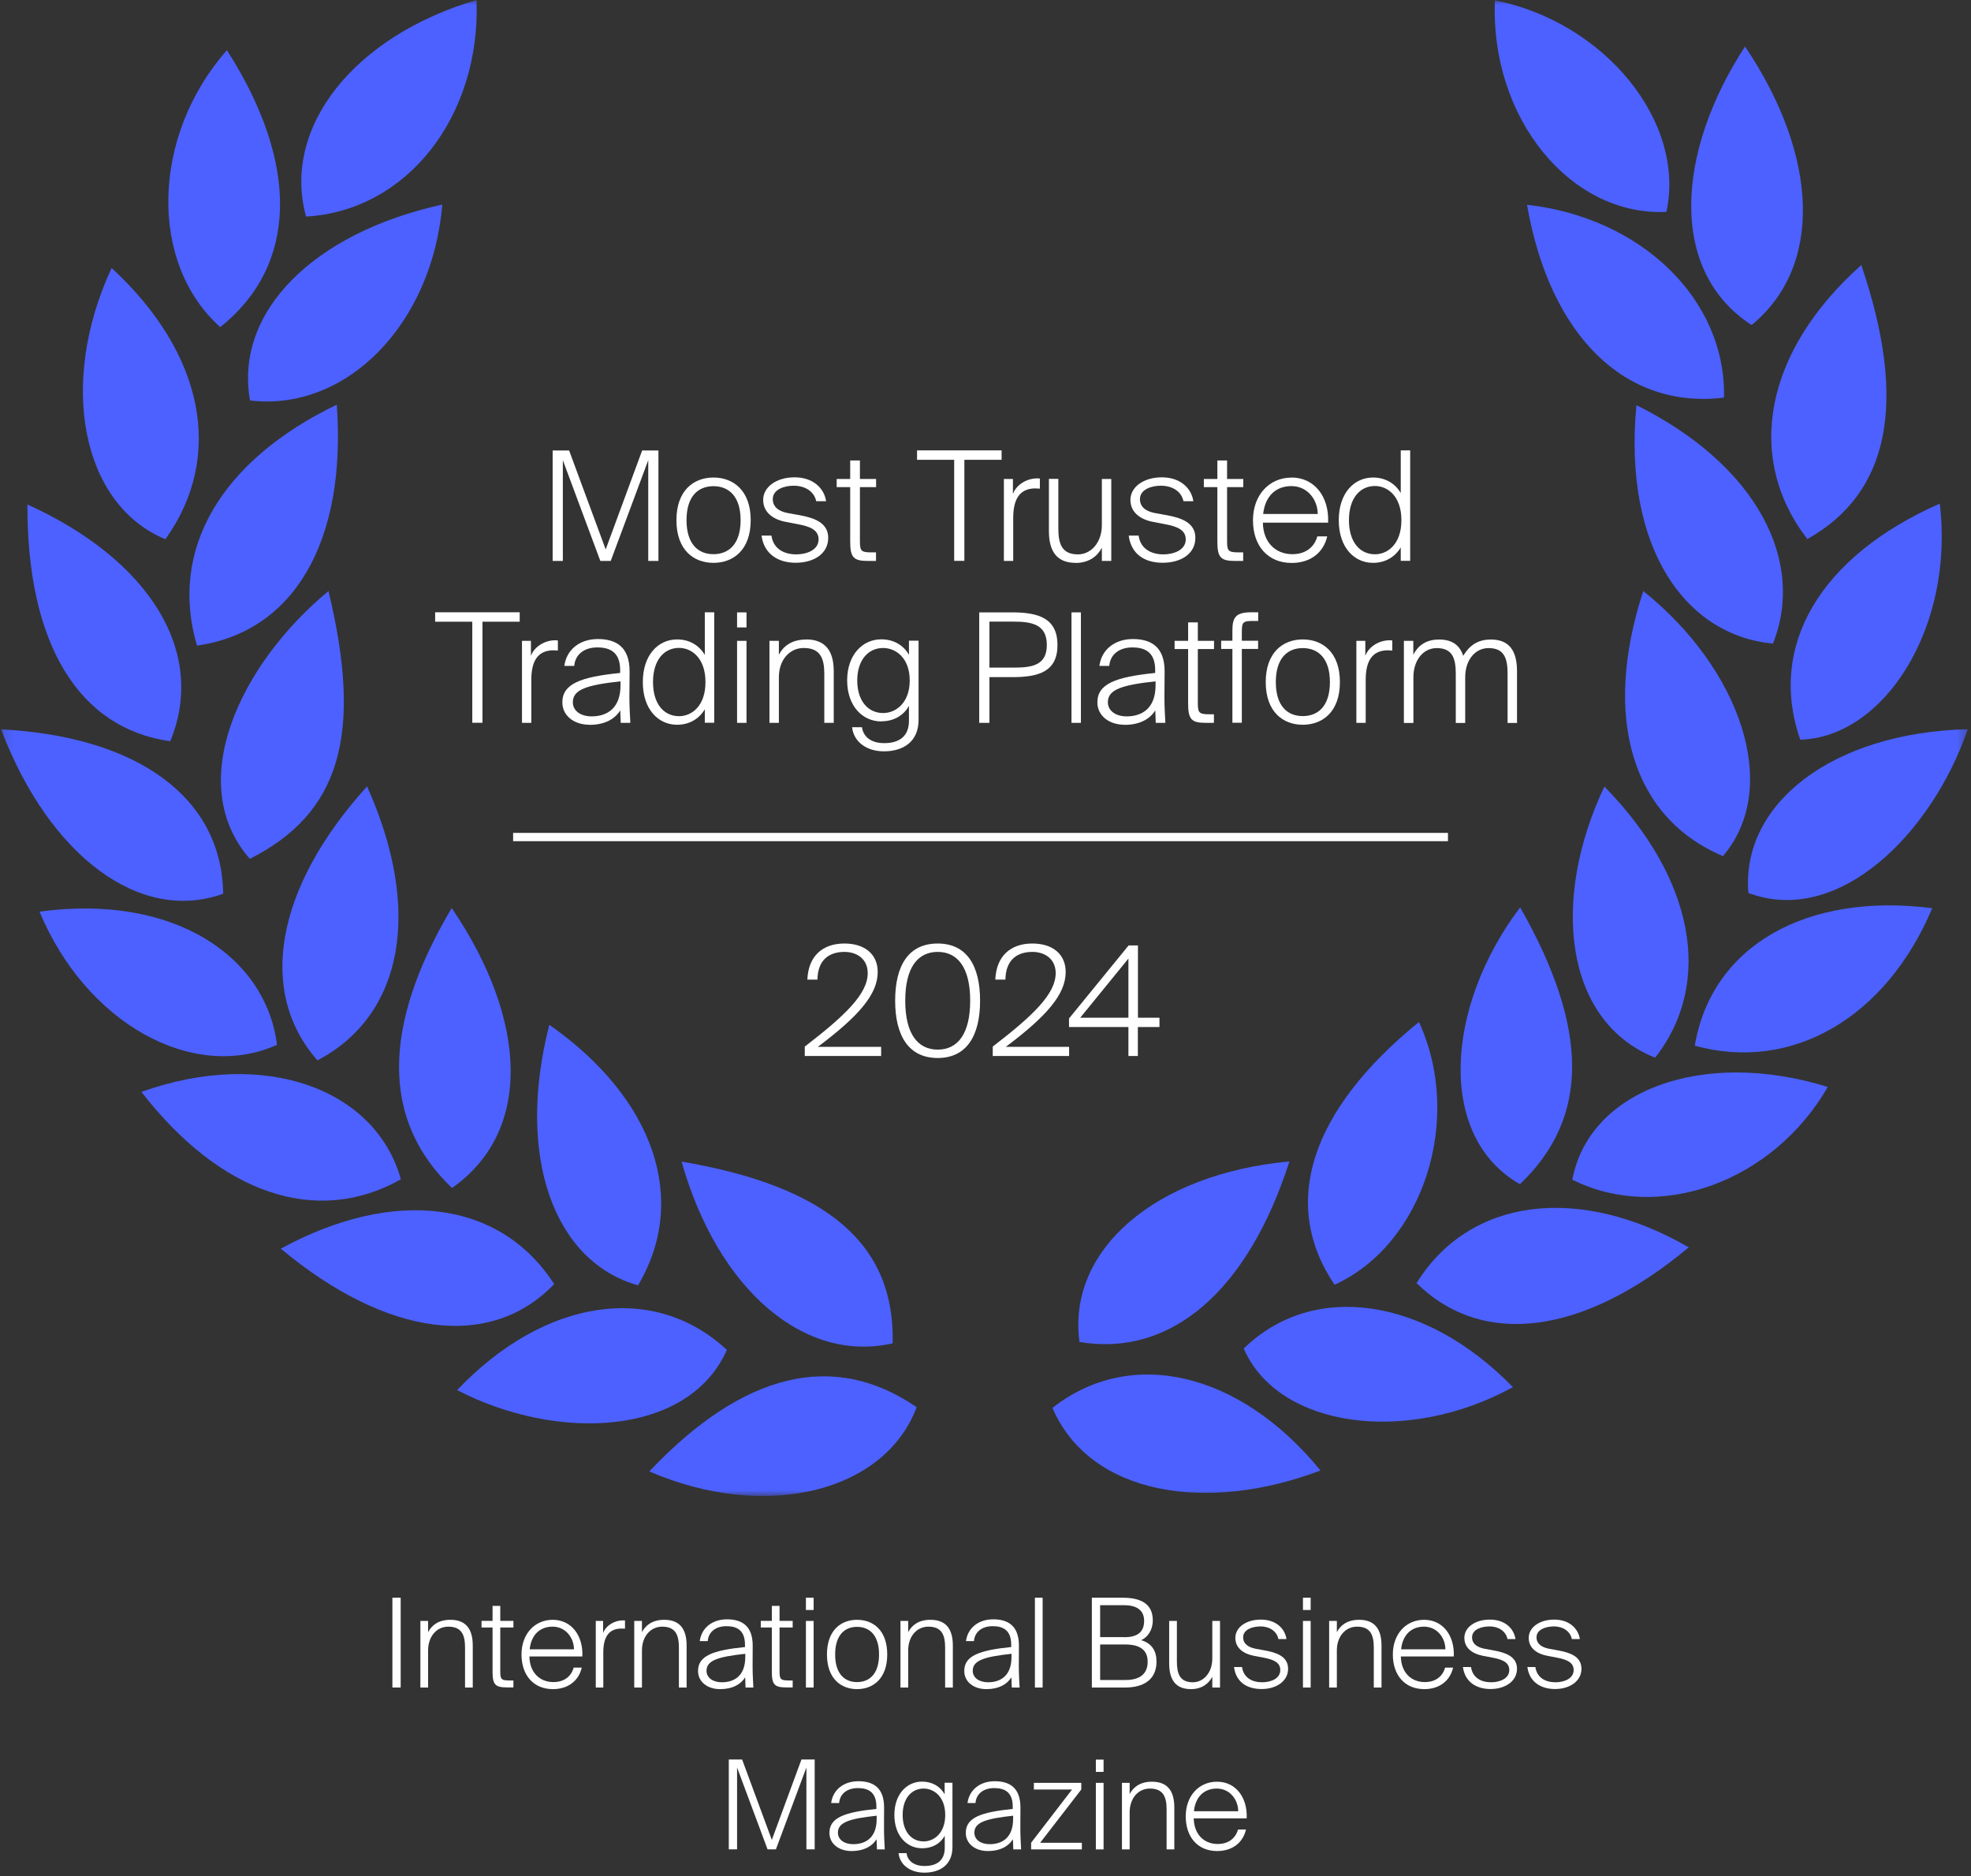 <?xml version="1.0" encoding="UTF-8"?>
<svg xmlns="http://www.w3.org/2000/svg" width="207" height="197" viewBox="0 0 207 197" fill="none">
  <rect x="0" y="0" width="207" height="197" fill="#333333" stroke="none"/>
  <mask id="mask0_4326_17358" style="mask-type:luminance" maskUnits="userSpaceOnUse" x="0" y="0" width="207" height="158">
    <path d="M206.67 0H0.11V157.09H206.67V0Z" fill="white"></path>
  </mask>
  <g mask="url(#mask0_4326_17358)">
    <path d="M135.42 121.95C131.03 135.63 122.91 142.52 113.37 140.91C112.06 131.29 121.27 123.26 135.42 121.95Z" fill="#4C61FF"></path>
    <path d="M206.66 76.57C202.9 87.51 193.09 97.32 183.62 93.76C182.84 84.39 192.46 76.91 206.66 76.57Z" fill="#4C61FF"></path>
    <path d="M180.95 89.89C171.4 85.87 168.24 75.35 172.58 62.06C182.69 70.14 187.16 82.61 180.95 89.89Z" fill="#4C61FF"></path>
    <path d="M11.72 28.14C21.44 37.1 23.59 47.93 17.37 56.62C8.59 52.99 6.07 40.31 11.72 28.14Z" fill="#4C61FF"></path>
    <path d="M26.26 42.05C24.6 32.84 32.82 24.47 46.45 21.48C45.4 34.05 36.37 43.25 26.26 42.05Z" fill="#4C61FF"></path>
    <path d="M48.01 145.96C57.18 136.32 68.66 134.6 76.34 141.74C72.27 150.88 58.43 151.38 48.01 145.96Z" fill="#4C61FF"></path>
    <path d="M191.96 114.13C186.2 124.1 174.28 128.43 165.13 123.87C166.91 114.42 178.89 110.07 191.96 114.13Z" fill="#4C61FF"></path>
    <path d="M4.15 95.72C18.37 93.8 27.96 100.51 29.09 109.71C20.21 113.68 9 107.39 4.15 95.72Z" fill="#4C61FF"></path>
    <path d="M71.58 121.97C86.98 124.58 94.01 130.72 93.75 141.05C84.48 143.17 75.4 135.45 71.58 121.97Z" fill="#4C61FF"></path>
    <path d="M140.16 134.9C134.43 126.43 137.58 116.62 149.02 107.31C153.72 117.5 149.49 130.65 140.16 134.9Z" fill="#4C61FF"></path>
    <path d="M42.1 123.83C33.27 128.8 23.18 125.39 14.85 114.65C27.93 109.98 39.49 114.43 42.1 123.83Z" fill="#4C61FF"></path>
    <path d="M0.11 76.58C14.61 77.34 23.3 83.84 23.44 93.84C14.8 96.99 5.21 89.99 0.11 76.58Z" fill="#4C61FF"></path>
    <path d="M183.27 4.88C191.06 16.48 191.44 27.99 183.96 34.13C175.18 28.44 176.05 15.94 183.27 4.88Z" fill="#4C61FF"></path>
    <path d="M195.48 27.83C200.38 42.24 198.44 51.78 189.81 56.6C183.21 48.04 185.32 36.88 195.48 27.83Z" fill="#4C61FF"></path>
    <path d="M138.68 154.4C126.71 158.95 114.47 156.98 110.53 147.83C118.77 141.36 130.2 144.02 138.68 154.4Z" fill="#4C61FF"></path>
    <path d="M189.07 77.67C185.62 67.8 191.18 58.4 203.72 52.88C205.28 65.73 197.98 77.4 189.07 77.67Z" fill="#4C61FF"></path>
    <path d="M168.5 82.59C177.93 92.22 179.99 103.18 173.83 111.06C164.16 107.2 162.92 94.29 168.5 82.59Z" fill="#4C61FF"></path>
    <path d="M57.69 107.6C68.79 115.39 72.32 126.02 67.01 134.96C58.25 132.51 54.12 121.54 57.69 107.6Z" fill="#4C61FF"></path>
    <path d="M177.361 130.97C166.271 140.22 155.721 141.54 148.771 134.73C154.271 125.84 165.701 124.25 177.361 130.97Z" fill="#4C61FF"></path>
    <path d="M181.06 41.75C170.62 43.02 162.75 35.19 160.37 21.5C172.39 22.85 181.29 31.45 181.06 41.75Z" fill="#4C61FF"></path>
    <path d="M2.88 52.97C15.69 58.78 21.75 68.46 17.88 77.83C8.27 76.49 2.83 67.62 2.88 52.97Z" fill="#4C61FF"></path>
    <path d="M130.62 141.6C137.89 134.49 149.67 136.18 158.89 145.65C147.69 151.8 134.23 149.91 130.62 141.6Z" fill="#4C61FF"></path>
    <path d="M50.05 0C50.49 12.26 42.71 22.14 32.14 22.74C29.58 13.4 37.141 3.8 50.05 0Z" fill="#4C61FF"></path>
    <path d="M23.83 5.27C31.51 17.26 31.25 27.88 23.13 34.35C15.59 27.6 15.91 14.26 23.83 5.27Z" fill="#4C61FF"></path>
    <path d="M157 0.03C168.58 2.35 177.06 12.81 175.01 22.25C164.89 22.72 156.48 12.33 157 0.03Z" fill="#4C61FF"></path>
    <path d="M29.49 131.11C41.5 124.58 52.57 126.09 58.2 134.83C51.54 141.78 40.67 140.43 29.49 131.11Z" fill="#4C61FF"></path>
    <path d="M35.371 42.49C36.411 56.9 30.85 66.35 20.69 67.79C17.73 57.81 23.091 48.41 35.371 42.49Z" fill="#4C61FF"></path>
    <path d="M34.5 62.06C38.15 77.21 35.69 85.4 26.24 90.18C19.3 82.28 25.18 69.77 34.5 62.06Z" fill="#4C61FF"></path>
    <path d="M177.99 109.8C179.75 99.33 189.69 93.67 202.93 95.36C198.1 106.82 188.24 112.62 177.99 109.8Z" fill="#4C61FF"></path>
    <path d="M47.441 95.34C55.52 107.25 55.861 118.86 47.471 124.74C40.1 117.7 40.02 107.86 47.441 95.34Z" fill="#4C61FF"></path>
    <path d="M159.65 95.27C166.96 108.11 166.9 117.41 159.63 124.34C150.96 119.44 151.68 105.83 159.65 95.27Z" fill="#4C61FF"></path>
    <path d="M68.19 154.5C78.1 144.03 87.63 141.81 96.27 147.76C92.91 156.69 80.41 159.78 68.19 154.5Z" fill="#4C61FF"></path>
    <path d="M186.2 67.58C177.1 66.73 170.44 57.68 171.86 42.54C184.56 48.86 189.64 58.95 186.2 67.58Z" fill="#4C61FF"></path>
    <path d="M38.55 82.57C44.4 95.59 42.35 106.61 33.34 111.34C27.01 104.17 28.9 93.22 38.55 82.57Z" fill="#4C61FF"></path>
  </g>
  <path d="M59.111 48.32V58.9H58.041V47.3H59.77L63.611 57.69L67.44 47.3H69.15V58.9H68.081V48.32L64.14 58.9H63.05L59.111 48.32Z" fill="white"></path>
  <path d="M78.841 54.62C78.841 57.76 77 59.1 74.93 59.1C72.86 59.1 71.04 57.76 71.04 54.62C71.04 51.48 72.87 50.14 74.93 50.14C76.99 50.14 78.841 51.48 78.841 54.62ZM77.781 54.62C77.781 52.16 76.58 51.05 74.93 51.05C73.28 51.05 72.101 52.15 72.101 54.62C72.101 57.09 73.29 58.19 74.93 58.19C76.57 58.19 77.781 57.09 77.781 54.62Z" fill="white"></path>
  <path d="M83.351 51C82.401 51 81.16 51.37 81.16 52.41C81.16 53.26 81.831 53.71 82.781 53.88L84.001 54.1C85.41 54.36 86.981 54.84 86.981 56.47C86.981 58.18 85.43 59.09 83.55 59.09C81.77 59.09 80.24 58.21 79.981 56.24H81.02C81.21 57.6 82.3 58.21 83.63 58.21C84.67 58.21 85.971 57.78 85.971 56.63C85.971 55.62 85.011 55.27 83.841 55.05L82.49 54.79C81.24 54.55 80.15 53.83 80.15 52.49C80.15 51.15 81.51 50.12 83.45 50.12C85.39 50.12 86.561 51.26 86.76 52.63H85.721C85.51 51.61 84.571 51 83.351 51Z" fill="white"></path>
  <path d="M90.311 48.35V50.29H92.01V51.15H90.311V56.66C90.311 57.78 90.341 58 91.49 58H92.001V58.9H91.18C89.64 58.9 89.29 58.55 89.29 56.85V51.15H87.871V50.29H89.29V48.35H90.3H90.311Z" fill="white"></path>
  <path d="M96.311 48.28V47.29H105.191V48.28H101.281V58.89H100.211V48.28H96.301H96.311Z" fill="white"></path>
  <path d="M108.761 51.28C106.981 51.28 106.411 52.56 106.411 54.39V58.9H105.431V50.29H106.381V51.86C106.761 50.85 107.881 50.23 108.921 50.23C109.001 50.23 109.111 50.23 109.211 50.25V51.31C109.051 51.29 108.911 51.29 108.761 51.29V51.28Z" fill="white"></path>
  <path d="M112.96 59.1C110.99 59.1 110.16 57.88 110.16 55.77V50.28H111.15V55.5C111.15 57.12 111.53 58.21 113.21 58.21C114.59 58.21 115.72 56.96 115.72 55.14V50.29H116.71V58.9H115.72V57.51C115.3 58.33 114.44 59.11 112.95 59.11L112.96 59.1Z" fill="white"></path>
  <path d="M121.91 51C120.96 51 119.72 51.37 119.72 52.41C119.72 53.26 120.391 53.71 121.341 53.88L122.561 54.1C123.971 54.36 125.541 54.84 125.541 56.47C125.541 58.18 123.991 59.09 122.111 59.09C120.231 59.09 118.801 58.21 118.541 56.24H119.581C119.771 57.6 120.86 58.21 122.19 58.21C123.23 58.21 124.531 57.78 124.531 56.63C124.531 55.62 123.57 55.27 122.4 55.05L121.061 54.79C119.811 54.55 118.72 53.83 118.72 52.49C118.72 51.15 120.081 50.12 122.021 50.12C123.961 50.12 125.131 51.26 125.331 52.63H124.291C124.081 51.61 123.14 51 121.92 51H121.91Z" fill="white"></path>
  <path d="M128.871 48.35V50.29H130.571V51.15H128.871V56.66C128.871 57.78 128.901 58 130.051 58H130.561V58.9H129.741C128.201 58.9 127.851 58.55 127.851 56.85V51.15H126.431V50.29H127.851V48.35H128.861H128.871Z" fill="white"></path>
  <path d="M135.641 50.14C138.071 50.14 139.611 52.19 139.481 54.88H132.631C132.661 56.96 133.971 58.19 135.731 58.19C137.071 58.19 138.021 57.5 138.351 56.32H139.391C138.971 58.1 137.551 59.11 135.661 59.11C133.131 59.11 131.591 57.3 131.591 54.63C131.591 51.96 133.321 50.15 135.621 50.15L135.641 50.14ZM138.391 53.97C138.391 52.51 137.351 51.04 135.621 51.04C134.021 51.04 132.871 52.06 132.661 53.97H138.391Z" fill="white"></path>
  <path d="M147.111 51.77V47.29H148.101V58.89H147.111V57.48C146.501 58.5 145.46 59.1 144.2 59.1C142.22 59.1 140.601 57.48 140.601 54.62C140.601 51.76 142.22 50.14 144.2 50.14C145.46 50.14 146.501 50.73 147.111 51.77ZM141.67 54.62C141.67 56.91 142.81 58.2 144.41 58.2C145.71 58.2 147.18 57.16 147.18 54.62C147.18 52.08 145.71 51.03 144.41 51.03C142.81 51.03 141.67 52.33 141.67 54.62Z" fill="white"></path>
  <path d="M45.7 65.28V64.29H54.581V65.28H50.67V75.89H49.601V65.28H45.69H45.7Z" fill="white"></path>
  <path d="M58.15 68.28C56.37 68.28 55.8 69.56 55.8 71.39V75.9H54.82V67.29H55.76V68.86C56.14 67.85 57.26 67.23 58.3 67.23C58.38 67.23 58.49 67.23 58.59 67.25V68.31C58.43 68.29 58.29 68.29 58.14 68.29L58.15 68.28Z" fill="white"></path>
  <path d="M61.91 76.1C60.31 76.1 59.06 75.17 59.06 73.75C59.06 71.8 60.98 71.08 65.13 70.66V70.36C65.13 68.41 63.98 67.98 62.73 67.98C61.27 67.98 60.391 68.8 60.31 69.92H59.27C59.49 68.22 60.87 67.1 62.791 67.1C64.71 67.1 66.121 67.93 66.121 70.49C66.121 71.67 66.101 72.46 66.101 73.15C66.101 74.13 66.15 74.98 66.2 75.9H65.19L65.14 74.59C64.58 75.5 63.51 76.11 61.91 76.11V76.1ZM65.17 71.96V71.54C61.67 71.92 60.16 72.39 60.16 73.73C60.16 74.64 60.99 75.22 62.13 75.22C63.73 75.22 65.17 74.4 65.17 71.95V71.96Z" fill="white"></path>
  <path d="M74.021 68.77V64.29H75.011V75.89H74.021V74.48C73.411 75.5 72.371 76.1 71.111 76.1C69.131 76.1 67.511 74.48 67.511 71.62C67.511 68.76 69.131 67.14 71.111 67.14C72.371 67.14 73.411 67.73 74.021 68.77ZM68.581 71.62C68.581 73.91 69.721 75.2 71.321 75.2C72.621 75.2 74.091 74.16 74.091 71.62C74.091 69.08 72.621 68.03 71.321 68.03C69.721 68.03 68.581 69.33 68.581 71.62Z" fill="white"></path>
  <path d="M78.4 65.88H77.41V64.3H78.4V65.88ZM78.4 75.9H77.41V67.29H78.4V75.9Z" fill="white"></path>
  <path d="M84.66 67.14C86.69 67.14 87.561 68.36 87.561 70.47V75.9H86.571V70.75C86.571 69.13 86.15 68.04 84.41 68.04C82.92 68.04 81.8 69.29 81.8 71.11V75.9H80.811V67.29H81.8V68.75C82.221 67.93 83.06 67.15 84.67 67.15L84.66 67.14Z" fill="white"></path>
  <path d="M92.551 75.75C90.581 75.75 88.971 74.13 88.971 71.44C88.971 68.75 90.591 67.13 92.551 67.13C93.831 67.13 94.871 67.72 95.461 68.76V67.27H96.471V75.58C96.471 77.88 94.871 78.89 92.821 78.89C91.041 78.89 89.651 77.91 89.491 76.36H90.531C90.641 77.27 91.391 78.03 92.851 78.03C94.471 78.03 95.461 77.29 95.461 75.69V74.12C94.871 75.16 93.831 75.74 92.551 75.74V75.75ZM90.031 71.45C90.031 73.58 91.151 74.87 92.751 74.87C94.061 74.87 95.541 73.83 95.541 71.45C95.541 69.07 94.071 68.04 92.751 68.04C91.151 68.04 90.031 69.34 90.031 71.45Z" fill="white"></path>
  <path d="M111.061 67.72C111.061 70.52 109.091 71.1 106.311 71.1H103.911V75.9H102.841V64.3H106.311C109.101 64.3 111.061 64.94 111.061 67.73V67.72ZM103.911 70.1H106.451C108.361 70.1 109.941 69.88 109.941 67.72C109.941 65.56 108.361 65.27 106.451 65.27H103.911V70.1Z" fill="white"></path>
  <path d="M112.53 75.9V64.3H113.52V75.9H112.53Z" fill="white"></path>
  <path d="M118.101 76.1C116.501 76.1 115.25 75.17 115.25 73.75C115.25 71.8 117.171 71.08 121.321 70.66V70.36C121.321 68.41 120.17 67.98 118.92 67.98C117.46 67.98 116.58 68.8 116.5 69.92H115.46C115.68 68.22 117.06 67.1 118.98 67.1C120.9 67.1 122.311 67.93 122.311 70.49C122.311 71.67 122.291 72.46 122.291 73.15C122.291 74.13 122.34 74.98 122.39 75.9H121.38L121.331 74.59C120.771 75.5 119.701 76.11 118.101 76.11V76.1ZM121.361 71.96V71.54C117.861 71.92 116.351 72.39 116.351 73.73C116.351 74.64 117.181 75.22 118.321 75.22C119.921 75.22 121.361 74.4 121.361 71.95V71.96Z" fill="white"></path>
  <path d="M125.8 65.35V67.29H127.5V68.15H125.8V73.66C125.8 74.78 125.83 75 126.98 75H127.49V75.9H126.67C125.13 75.9 124.78 75.55 124.78 73.85V68.15H123.36V67.29H124.78V65.35H125.79H125.8Z" fill="white"></path>
  <path d="M131.44 64.29H132.14V65.2H131.64C130.55 65.2 130.42 65.3 130.42 66.35V67.28H132.13V68.14H130.42V75.89H129.43V68.14H128.25V67.28H129.43V66.21C129.43 64.8 129.8 64.29 131.43 64.29H131.44Z" fill="white"></path>
  <path d="M140.721 71.62C140.721 74.76 138.881 76.1 136.821 76.1C134.761 76.1 132.931 74.76 132.931 71.62C132.931 68.48 134.761 67.14 136.821 67.14C138.881 67.14 140.721 68.48 140.721 71.62ZM139.671 71.62C139.671 69.16 138.471 68.05 136.821 68.05C135.171 68.05 133.991 69.15 133.991 71.62C133.991 74.09 135.171 75.19 136.821 75.19C138.471 75.19 139.671 74.09 139.671 71.62Z" fill="white"></path>
  <path d="M145.78 68.28C144 68.28 143.43 69.56 143.43 71.39V75.9H142.45V67.29H143.39V68.86C143.77 67.85 144.89 67.23 145.93 67.23C146.01 67.23 146.12 67.23 146.22 67.25V68.31C146.06 68.29 145.92 68.29 145.77 68.29L145.78 68.28Z" fill="white"></path>
  <path d="M147.44 75.9V67.29H148.43V68.75C148.85 67.93 149.61 67.15 151.14 67.15C152.52 67.15 153.32 67.76 153.67 68.86C154.33 67.77 155.191 67.15 156.581 67.15C158.531 67.15 159.321 68.37 159.321 70.48V75.91H158.331V70.76C158.331 69.14 157.991 68.05 156.331 68.05C154.921 68.05 153.88 69.3 153.88 71.12V75.91H152.89V70.76C152.89 69.14 152.55 68.05 150.89 68.05C149.48 68.05 148.44 69.3 148.44 71.12V75.91H147.45L147.44 75.9Z" fill="white"></path>
  <path d="M41.21 177.19V167.76H42.08V177.19H41.21Z" fill="white"></path>
  <path d="M47.3 170.08C48.95 170.08 49.65 171.07 49.65 172.78V177.19H48.84V173C48.84 171.69 48.5 170.8 47.08 170.8C45.87 170.8 44.96 171.81 44.96 173.3V177.19H44.15V170.2H44.96V171.38C45.3 170.72 45.99 170.08 47.29 170.08H47.3Z" fill="white"></path>
  <path d="M52.54 168.62V170.19H53.92V170.89H52.54V175.36C52.54 176.27 52.57 176.45 53.5 176.45H53.92V177.18H53.26C52.01 177.18 51.73 176.89 51.73 175.52V170.89H50.57V170.19H51.73V168.62H52.55H52.54Z" fill="white"></path>
  <path d="M58.04 170.08C60.02 170.08 61.26 171.74 61.16 173.93H55.6C55.63 175.62 56.69 176.62 58.12 176.62C59.21 176.62 59.98 176.06 60.25 175.1H61.1C60.76 176.54 59.6 177.36 58.07 177.36C56.02 177.36 54.77 175.89 54.77 173.72C54.77 171.55 56.17 170.08 58.05 170.08H58.04ZM60.28 173.18C60.28 172 59.43 170.8 58.03 170.8C56.73 170.8 55.79 171.63 55.63 173.18H60.28Z" fill="white"></path>
  <path d="M65.27 171C63.83 171 63.36 172.04 63.36 173.52V177.19H62.57V170.2H63.34V171.47C63.65 170.65 64.56 170.14 65.41 170.14C65.47 170.14 65.57 170.14 65.64 170.15V171.01C65.51 171 65.39 171 65.28 171H65.27Z" fill="white"></path>
  <path d="M69.76 170.08C71.41 170.08 72.11 171.07 72.11 172.78V177.19H71.3V173C71.3 171.69 70.96 170.8 69.54 170.8C68.33 170.8 67.42 171.81 67.42 173.3V177.19H66.61V170.2H67.42V171.38C67.76 170.72 68.45 170.08 69.75 170.08H69.76Z" fill="white"></path>
  <path d="M75.62 177.36C74.32 177.36 73.31 176.61 73.31 175.45C73.31 173.86 74.87 173.28 78.24 172.94V172.69C78.24 171.1 77.3 170.75 76.29 170.75C75.11 170.75 74.39 171.41 74.33 172.32H73.49C73.67 170.94 74.79 170.03 76.35 170.03C77.91 170.03 79.05 170.71 79.05 172.79C79.05 173.75 79.04 174.39 79.04 174.95C79.04 175.74 79.08 176.43 79.12 177.19H78.3L78.26 176.12C77.8 176.86 76.93 177.36 75.64 177.36H75.62ZM78.27 173.99V173.65C75.42 173.96 74.2 174.34 74.2 175.43C74.2 176.17 74.88 176.64 75.8 176.64C77.1 176.64 78.27 175.98 78.27 173.99Z" fill="white"></path>
  <path d="M81.87 168.62V170.19H83.25V170.89H81.87V175.36C81.87 176.27 81.9 176.45 82.83 176.45H83.25V177.18H82.59C81.34 177.18 81.06 176.89 81.06 175.52V170.89H79.9V170.19H81.06V168.62H81.88H81.87Z" fill="white"></path>
  <path d="M85.45 169.05H84.64V167.76H85.45V169.05ZM85.45 177.19H84.64V170.2H85.45V177.19Z" fill="white"></path>
  <path d="M93.18 173.72C93.18 176.27 91.68 177.36 90.01 177.36C88.34 177.36 86.85 176.27 86.85 173.72C86.85 171.17 88.33 170.08 90.01 170.08C91.69 170.08 93.18 171.17 93.18 173.72ZM92.32 173.72C92.32 171.72 91.34 170.82 90.01 170.82C88.68 170.82 87.71 171.72 87.71 173.72C87.71 175.72 88.67 176.62 90.01 176.62C91.35 176.62 92.32 175.72 92.32 173.72Z" fill="white"></path>
  <path d="M97.72 170.08C99.37 170.08 100.07 171.07 100.07 172.78V177.19H99.26V173C99.26 171.69 98.92 170.8 97.5 170.8C96.29 170.8 95.38 171.81 95.38 173.3V177.19H94.57V170.2H95.38V171.38C95.72 170.72 96.41 170.08 97.71 170.08H97.72Z" fill="white"></path>
  <path d="M103.58 177.36C102.28 177.36 101.27 176.61 101.27 175.45C101.27 173.86 102.83 173.28 106.2 172.94V172.69C106.2 171.1 105.26 170.75 104.25 170.75C103.07 170.75 102.35 171.41 102.29 172.32H101.45C101.63 170.94 102.75 170.03 104.31 170.03C105.87 170.03 107.01 170.71 107.01 172.79C107.01 173.75 107 174.39 107 174.95C107 175.74 107.04 176.43 107.08 177.19H106.26L106.22 176.12C105.76 176.86 104.89 177.36 103.6 177.36H103.58ZM106.23 173.99V173.65C103.38 173.96 102.16 174.34 102.16 175.43C102.16 176.17 102.84 176.64 103.76 176.64C105.06 176.64 106.23 175.98 106.23 173.99Z" fill="white"></path>
  <path d="M108.69 177.19V167.76H109.5V177.19H108.69Z" fill="white"></path>
  <path d="M117.88 167.76C119.58 167.76 121.07 168.24 121.07 170.14C121.07 171.14 120.55 171.9 119.85 172.22C120.97 172.55 121.46 173.35 121.46 174.47C121.46 176.42 120.02 177.19 118.18 177.19H114.67V167.76H117.88ZM118.05 171.91C119.32 171.91 120.16 171.48 120.16 170.19C120.16 169.06 119.35 168.55 118.09 168.55H115.54V171.9H118.05V171.91ZM118.23 176.4C119.76 176.4 120.53 175.71 120.53 174.49C120.53 173.27 119.76 172.67 118.15 172.67H115.54V176.4H118.23Z" fill="white"></path>
  <path d="M125.07 177.36C123.47 177.36 122.79 176.37 122.79 174.66V170.2H123.6V174.44C123.6 175.75 123.91 176.64 125.28 176.64C126.4 176.64 127.32 175.63 127.32 174.14V170.2H128.13V177.19H127.32V176.06C126.98 176.72 126.28 177.36 125.07 177.36Z" fill="white"></path>
  <path d="M132.34 170.78C131.57 170.78 130.56 171.08 130.56 171.92C130.56 172.61 131.11 172.97 131.87 173.12L132.86 173.3C134 173.51 135.28 173.9 135.28 175.22C135.28 176.54 134.02 177.35 132.5 177.35C130.98 177.35 129.81 176.64 129.6 175.04H130.44C130.6 176.15 131.48 176.64 132.56 176.64C133.41 176.64 134.46 176.29 134.46 175.35C134.46 174.53 133.68 174.24 132.73 174.06L131.64 173.85C130.63 173.65 129.74 173.07 129.74 171.98C129.74 170.89 130.84 170.06 132.42 170.06C134 170.06 134.94 170.98 135.11 172.1H134.26C134.09 171.27 133.32 170.77 132.34 170.77V170.78Z" fill="white"></path>
  <path d="M137.65 169.05H136.84V167.76H137.65V169.05ZM137.65 177.19H136.84V170.2H137.65V177.19Z" fill="white"></path>
  <path d="M142.74 170.08C144.39 170.08 145.09 171.07 145.09 172.78V177.19H144.28V173C144.28 171.69 143.94 170.8 142.52 170.8C141.31 170.8 140.4 171.81 140.4 173.3V177.19H139.59V170.2H140.4V171.38C140.74 170.72 141.43 170.08 142.73 170.08H142.74Z" fill="white"></path>
  <path d="M149.56 170.08C151.54 170.08 152.78 171.74 152.68 173.93H147.12C147.15 175.62 148.21 176.62 149.64 176.62C150.73 176.62 151.5 176.06 151.77 175.1H152.61C152.27 176.54 151.12 177.36 149.58 177.36C147.53 177.36 146.28 175.89 146.28 173.72C146.28 171.55 147.68 170.08 149.56 170.08ZM151.8 173.18C151.8 172 150.95 170.8 149.55 170.8C148.25 170.8 147.31 171.63 147.15 173.18H151.8Z" fill="white"></path>
  <path d="M156.38 170.78C155.61 170.78 154.6 171.08 154.6 171.92C154.6 172.61 155.14 172.97 155.91 173.12L156.9 173.3C158.04 173.51 159.32 173.9 159.32 175.22C159.32 176.54 158.06 177.35 156.54 177.35C155.1 177.35 153.85 176.64 153.64 175.04H154.49C154.65 176.15 155.53 176.64 156.61 176.64C157.45 176.64 158.51 176.29 158.51 175.35C158.51 174.53 157.73 174.24 156.78 174.06L155.69 173.85C154.68 173.65 153.79 173.07 153.79 171.98C153.79 170.89 154.89 170.06 156.47 170.06C158.05 170.06 158.99 170.98 159.16 172.1H158.32C158.15 171.27 157.38 170.77 156.4 170.77L156.38 170.78Z" fill="white"></path>
  <path d="M163.15 170.78C162.38 170.78 161.37 171.08 161.37 171.92C161.37 172.61 161.92 172.97 162.68 173.12L163.67 173.3C164.81 173.51 166.09 173.9 166.09 175.22C166.09 176.54 164.83 177.35 163.31 177.35C161.87 177.35 160.62 176.64 160.41 175.04H161.25C161.41 176.15 162.29 176.64 163.37 176.64C164.21 176.64 165.27 176.29 165.27 175.35C165.27 174.53 164.49 174.24 163.54 174.06L162.45 173.85C161.44 173.65 160.55 173.07 160.55 171.98C160.55 170.89 161.66 170.06 163.23 170.06C164.8 170.06 165.75 170.98 165.92 172.1H165.08C164.91 171.27 164.14 170.77 163.16 170.77L163.15 170.78Z" fill="white"></path>
  <path d="M77.41 185.59V194.18H76.54V184.75H77.94L81.06 193.19L84.17 184.75H85.56V194.18H84.69V185.59L81.49 194.18H80.61L77.41 185.59Z" fill="white"></path>
  <path d="M89.42 194.36C88.12 194.36 87.11 193.61 87.11 192.45C87.11 190.86 88.67 190.28 92.04 189.94V189.69C92.04 188.1 91.1 187.75 90.09 187.75C88.91 187.75 88.19 188.41 88.13 189.32H87.29C87.47 187.94 88.59 187.03 90.15 187.03C91.71 187.03 92.85 187.71 92.85 189.79C92.85 190.75 92.84 191.39 92.84 191.95C92.84 192.74 92.88 193.43 92.92 194.19H92.1L92.06 193.12C91.6 193.86 90.73 194.36 89.44 194.36H89.42ZM92.07 190.99V190.65C89.22 190.96 88 191.34 88 192.43C88 193.17 88.68 193.64 89.6 193.64C90.9 193.64 92.07 192.98 92.07 190.99Z" fill="white"></path>
  <path d="M96.84 194.07C95.24 194.07 93.93 192.76 93.93 190.57C93.93 188.38 95.24 187.07 96.84 187.07C97.88 187.07 98.73 187.55 99.21 188.4V187.19H100.03V193.94C100.03 195.81 98.73 196.63 97.07 196.63C95.63 196.63 94.5 195.84 94.37 194.58H95.21C95.3 195.32 95.91 195.93 97.1 195.93C98.41 195.93 99.22 195.33 99.22 194.03V192.76C98.74 193.61 97.89 194.07 96.85 194.07H96.84ZM94.8 190.57C94.8 192.3 95.71 193.35 97.01 193.35C98.08 193.35 99.27 192.5 99.27 190.57C99.27 188.64 98.07 187.8 97.01 187.8C95.71 187.8 94.8 188.85 94.8 190.57Z" fill="white"></path>
  <path d="M103.74 194.36C102.44 194.36 101.43 193.61 101.43 192.45C101.43 190.86 102.99 190.28 106.36 189.94V189.69C106.36 188.1 105.42 187.75 104.41 187.75C103.23 187.75 102.51 188.41 102.45 189.32H101.61C101.79 187.94 102.91 187.03 104.47 187.03C106.03 187.03 107.17 187.71 107.17 189.79C107.17 190.75 107.16 191.39 107.16 191.95C107.16 192.74 107.2 193.43 107.24 194.19H106.42L106.38 193.12C105.92 193.86 105.05 194.36 103.76 194.36H103.74ZM106.4 190.99V190.65C103.55 190.96 102.33 191.34 102.33 192.43C102.33 193.17 103.01 193.64 103.93 193.64C105.23 193.64 106.4 192.98 106.4 190.99Z" fill="white"></path>
  <path d="M112.6 187.9H108.58V187.2H113.56V187.9L109.24 193.49H113.62V194.19H108.29V193.49L112.59 187.9H112.6Z" fill="white"></path>
  <path d="M115.9 186.05H115.09V184.76H115.9V186.05ZM115.9 194.19H115.09V187.2H115.9V194.19Z" fill="white"></path>
  <path d="M120.98 187.08C122.63 187.08 123.33 188.07 123.33 189.78V194.19H122.52V190C122.52 188.69 122.18 187.8 120.76 187.8C119.55 187.8 118.64 188.81 118.64 190.3V194.19H117.83V187.2H118.64V188.38C118.98 187.72 119.67 187.08 120.97 187.08H120.98Z" fill="white"></path>
  <path d="M127.81 187.08C129.79 187.08 131.03 188.74 130.93 190.93H125.37C125.4 192.62 126.46 193.62 127.89 193.62C128.98 193.62 129.75 193.06 130.02 192.1H130.86C130.52 193.54 129.37 194.36 127.83 194.36C125.78 194.36 124.53 192.89 124.53 190.72C124.53 188.55 125.93 187.08 127.81 187.08ZM130.04 190.18C130.04 189 129.19 187.8 127.79 187.8C126.49 187.8 125.55 188.63 125.39 190.18H130.04Z" fill="white"></path>
  <path d="M85.9 109.92H92.54V110.88H84.52V109.89C88.781 106.62 91.13 104.35 91.13 102.18C91.13 100.69 89.99 99.95 88.68 99.95C87.22 99.95 85.881 100.66 85.851 102.86H84.79C84.891 100.39 86.39 99.07 88.68 99.07C90.81 99.07 92.18 100.19 92.18 102.06C92.18 104.41 90.18 106.7 85.89 109.92H85.9Z" fill="white"></path>
  <path d="M98.481 99.07C101.521 99.07 102.931 101.39 102.931 105.07C102.931 108.75 101.521 111.09 98.481 111.09C95.441 111.09 94.011 108.77 94.011 105.07C94.011 101.37 95.421 99.07 98.481 99.07ZM98.481 99.95C96.381 99.95 95.071 101.6 95.071 105.07C95.071 108.54 96.381 110.21 98.481 110.21C100.581 110.21 101.891 108.56 101.891 105.07C101.891 101.58 100.561 99.95 98.481 99.95Z" fill="white"></path>
  <path d="M105.641 109.92H112.281V110.88H104.261V109.89C108.521 106.62 110.871 104.35 110.871 102.18C110.871 100.69 109.731 99.95 108.421 99.95C106.961 99.95 105.621 100.66 105.591 102.86H104.531C104.631 100.39 106.131 99.07 108.421 99.07C110.551 99.07 111.921 100.19 111.921 102.06C111.921 104.41 109.921 106.7 105.631 109.92H105.641Z" fill="white"></path>
  <path d="M119.5 107.84V110.88H118.51V107.84H112.271V106.94L118.531 99.27H119.51V106.86H121.771V107.84H119.51H119.5ZM118.51 106.86V100.65L113.45 106.86H118.51Z" fill="white"></path>
  <path d="M53.89 87.89H152.07" stroke="white" stroke-width="0.87"></path>
</svg>
